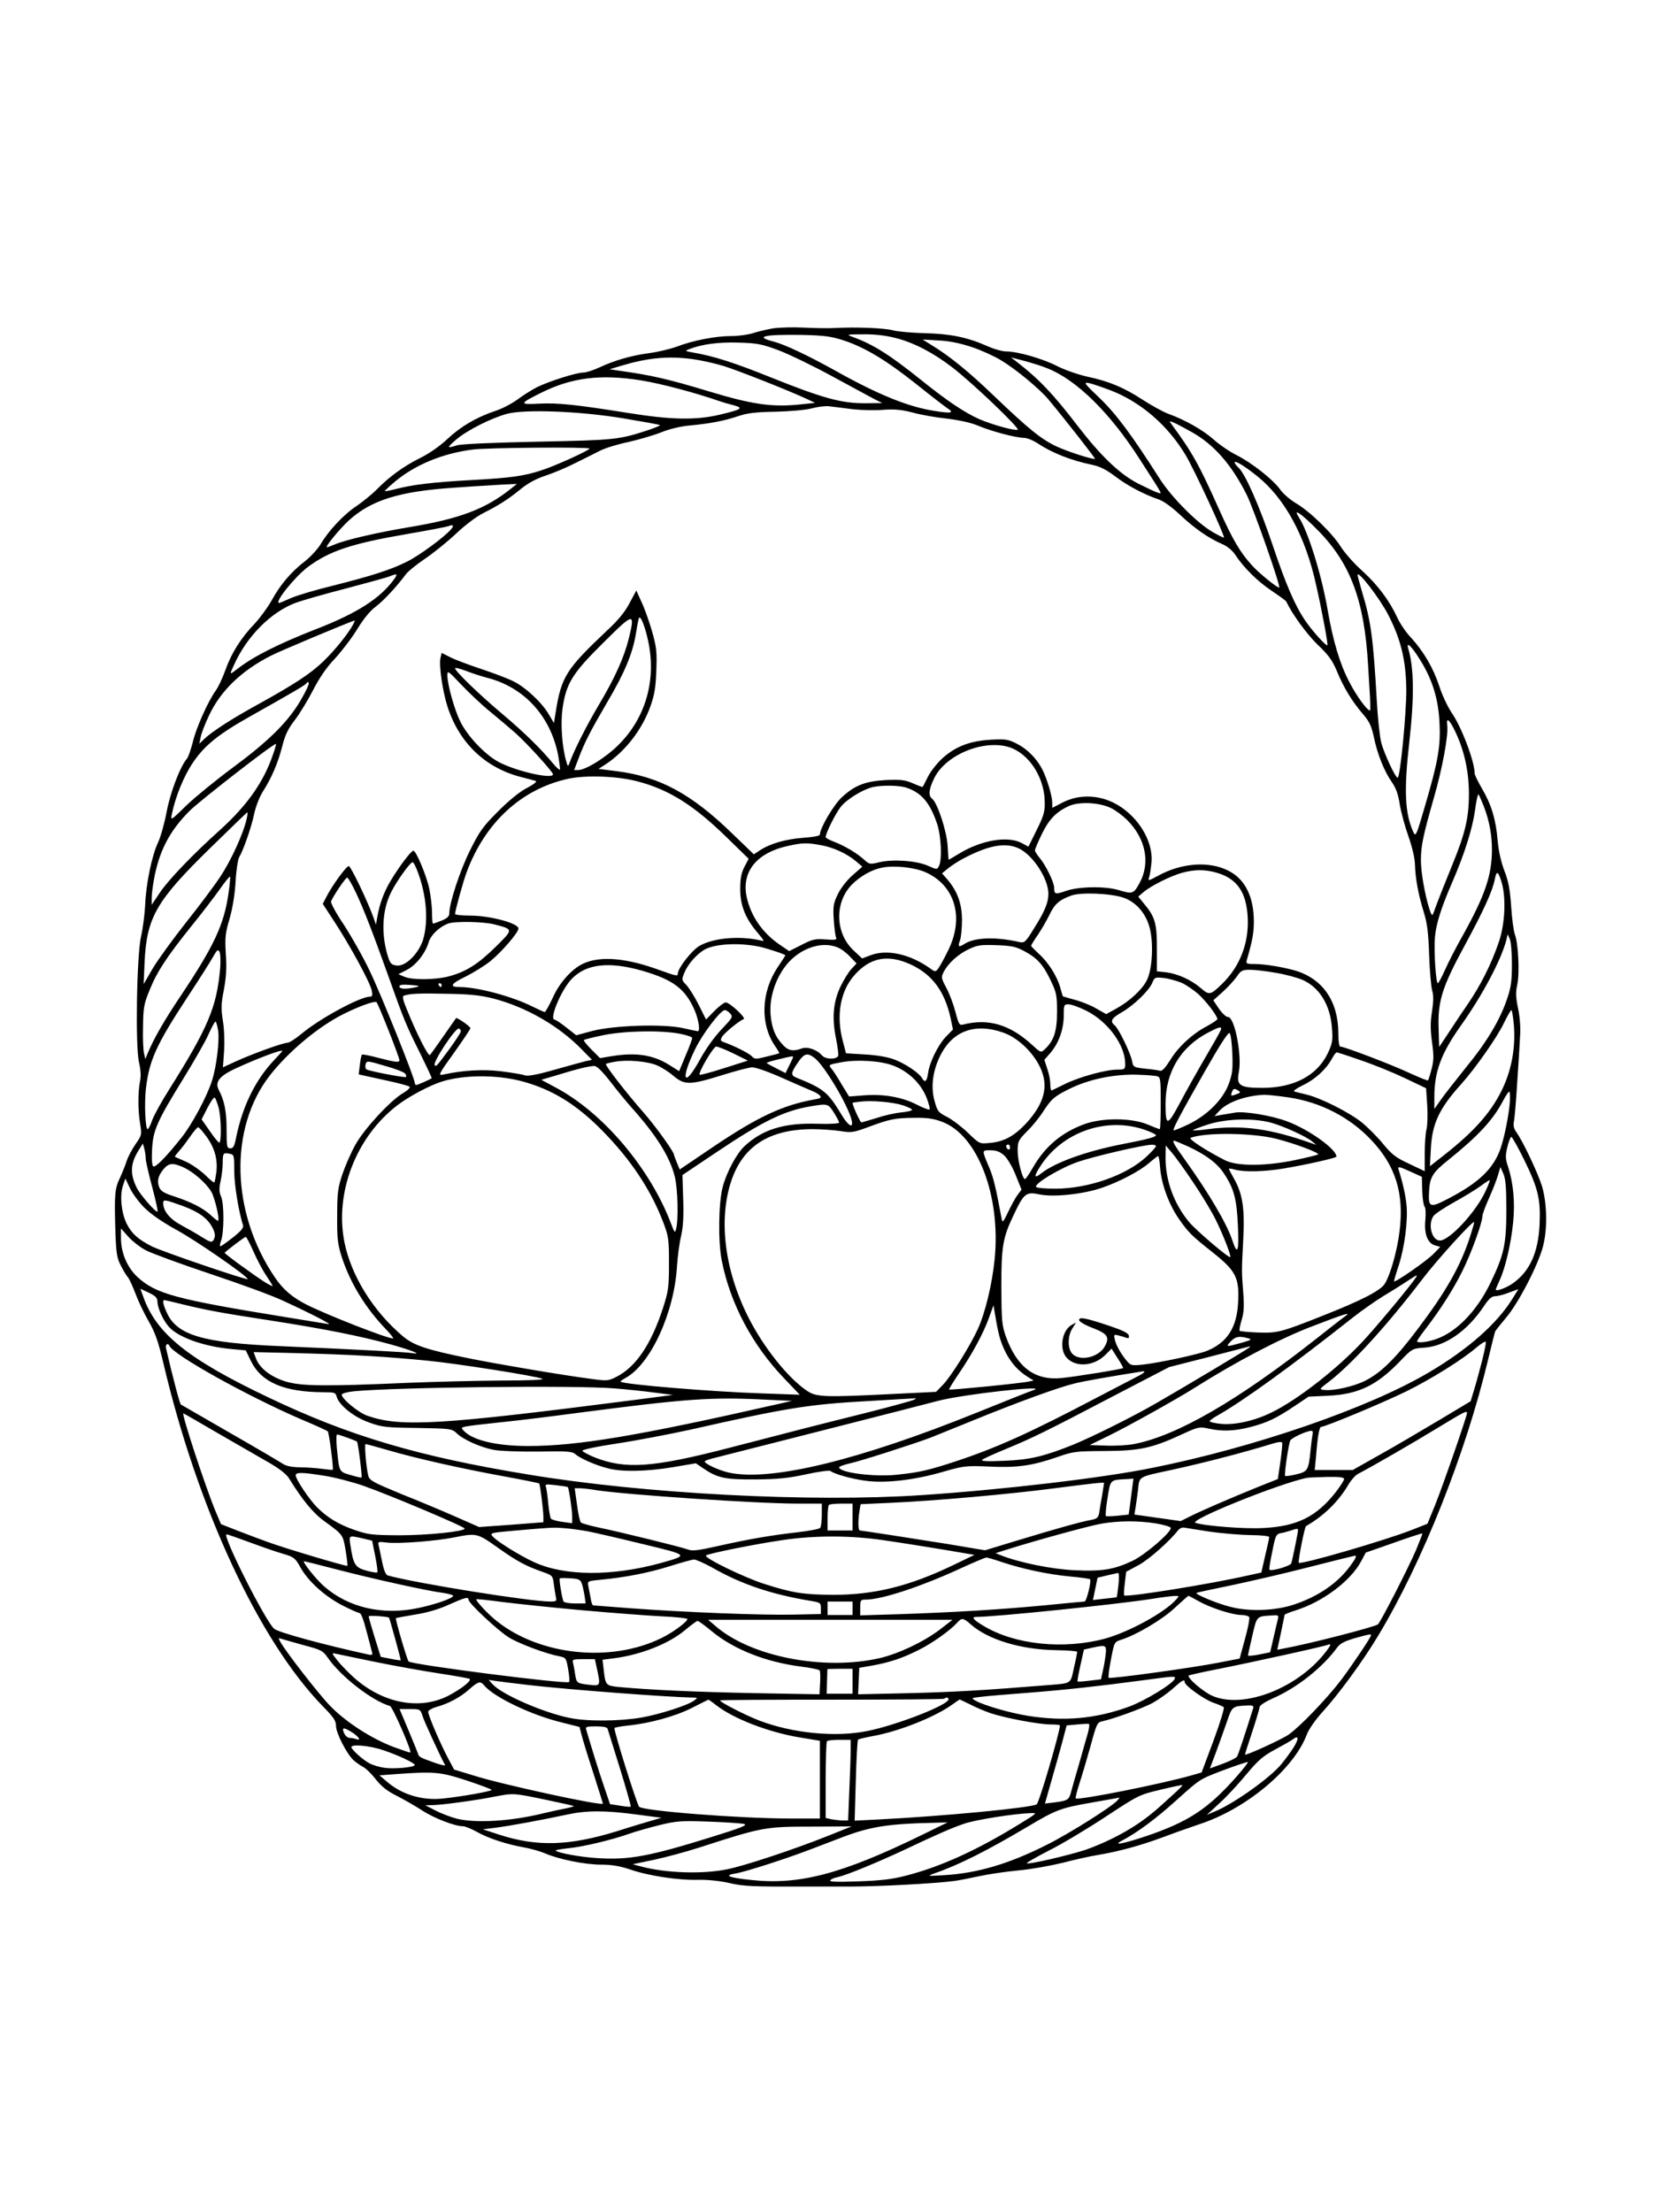 <?xml version="1.0" standalone="no"?>
<!DOCTYPE svg PUBLIC "-//W3C//DTD SVG 20010904//EN"
 "http://www.w3.org/TR/2001/REC-SVG-20010904/DTD/svg10.dtd">
<svg version="1.0" xmlns="http://www.w3.org/2000/svg"
 width="864pt" height="1152pt" viewBox="0 0 864 1152"
 preserveAspectRatio="xMidYMid meet">

<g transform="translate(0,1152) scale(0.1,-0.1)"
fill="#000000" stroke="none">
<path d="M4025 9810 c-33 -6 -80 -17 -104 -25 -25 -8 -75 -15 -113 -15 -82 0
-200 -23 -283 -55 -33 -12 -98 -28 -145 -34 -95 -13 -178 -37 -260 -75 -30
-14 -67 -26 -82 -26 -36 0 -181 -46 -243 -77 -27 -14 -73 -43 -101 -64 -29
-21 -80 -48 -115 -59 -100 -34 -178 -80 -249 -146 -39 -37 -95 -76 -140 -98
-85 -42 -163 -98 -229 -166 -25 -25 -72 -63 -104 -85 -67 -44 -146 -129 -186
-197 -15 -26 -52 -66 -82 -90 -73 -56 -130 -123 -175 -206 -21 -37 -61 -91
-88 -120 -71 -74 -121 -153 -152 -241 -15 -42 -38 -91 -51 -108 -39 -54 -102
-194 -119 -268 -10 -38 -23 -77 -30 -85 -36 -42 -87 -176 -106 -277 -11 -59
-31 -130 -44 -158 -33 -69 -64 -219 -68 -329 -3 -50 -12 -122 -21 -160 -23
-97 -31 -575 -11 -658 9 -39 11 -72 5 -100 -11 -58 -11 -151 1 -221 9 -57 8
-59 -24 -105 -18 -26 -39 -65 -46 -87 -7 -22 -23 -62 -36 -90 -26 -55 -29 -83
-23 -280 4 -112 8 -136 28 -175 13 -25 29 -52 36 -60 8 -8 25 -46 40 -85 14
-38 45 -104 69 -145 34 -59 50 -105 76 -215 178 -759 499 -1449 831 -1790 57
-58 69 -76 69 -103 0 -37 56 -146 92 -179 13 -11 35 -27 49 -34 15 -8 45 -37
67 -66 30 -37 60 -61 109 -85 37 -19 97 -53 132 -76 61 -40 170 -82 212 -82
11 0 43 -13 72 -29 60 -34 155 -65 245 -81 34 -6 84 -20 110 -31 71 -31 208
-59 293 -59 54 0 96 -7 150 -25 95 -33 252 -57 354 -54 50 1 110 -5 160 -16
76 -18 122 -20 403 -19 39 0 143 0 230 0 150 0 447 16 542 29 25 3 83 15 130
25 47 10 139 24 205 30 66 6 170 25 231 40 61 16 142 34 180 40 113 19 222 49
344 94 63 24 147 53 185 66 244 79 493 287 561 468 10 27 44 75 77 112 87 95
214 268 295 403 230 382 455 947 572 1437 18 74 34 140 36 145 2 6 29 39 59
75 64 76 166 273 191 370 24 92 21 226 -6 315 -23 72 -97 228 -132 278 -15 21
-18 36 -13 60 3 18 11 104 16 192 6 88 13 196 15 240 4 53 0 105 -10 154 -12
58 -13 84 -4 124 13 61 5 219 -13 262 -6 17 -15 82 -19 145 -6 89 -14 131 -35
185 -17 44 -30 101 -35 155 -9 112 -33 190 -81 272 -21 36 -39 73 -39 80 0 62
-68 242 -120 317 -21 31 -50 93 -64 137 -31 95 -82 182 -147 253 -26 27 -58
74 -72 105 -41 89 -102 170 -182 243 -42 37 -91 93 -111 124 -44 71 -161 185
-234 228 -30 18 -68 50 -83 72 -38 53 -148 139 -227 179 -36 18 -89 54 -119
81 -56 50 -150 103 -236 134 -27 10 -87 43 -132 72 -99 65 -178 98 -292 122
-48 11 -117 35 -156 55 -76 39 -206 76 -265 76 -21 0 -66 13 -101 29 -102 45
-191 63 -324 66 -66 2 -140 8 -165 15 -44 12 -193 18 -300 12 -30 -2 -102 -1
-160 2 -58 3 -132 1 -165 -4z m370 -63 c111 -37 222 -104 378 -228 72 -58 145
-114 161 -125 38 -24 21 -28 -66 -14 -137 21 -293 84 -518 210 -142 79 -263
136 -320 151 -103 26 -53 38 145 35 120 -3 151 -7 220 -29z m269 13 c95 -24
195 -76 294 -152 104 -79 357 -321 342 -326 -17 -6 -134 27 -199 55 -77 34
-168 95 -301 202 -166 133 -251 187 -358 226 -36 13 -35 14 54 14 60 1 117 -6
168 -19z m399 -48 c48 -16 116 -47 150 -68 80 -48 202 -150 248 -205 89 -107
247 -309 242 -309 -24 0 -141 38 -198 64 -82 38 -148 92 -330 266 -128 123
-228 205 -325 264 l-45 28 85 -5 c58 -3 113 -15 173 -35z m-1008 -16 c55 -21
181 -82 280 -136 99 -54 198 -107 220 -119 l40 -20 -91 -1 c-122 0 -218 26
-485 133 -196 79 -302 113 -414 132 -38 7 -39 8 -15 17 68 26 151 37 255 34
99 -3 120 -7 210 -40z m-448 -46 c43 -6 116 -22 162 -36 76 -24 338 -127 436
-173 l40 -19 -68 -7 c-154 -17 -254 -3 -492 69 -204 62 -298 83 -450 104 l-60
9 59 18 c140 42 245 52 373 35z m1845 -47 c153 -59 330 -233 486 -478 126
-196 116 -177 90 -170 -13 4 -59 26 -103 48 -95 50 -190 140 -314 301 -125
163 -198 240 -311 328 l-35 27 72 -19 c40 -11 92 -27 115 -37z m-2112 -64
c104 -17 285 -65 410 -109 14 -5 45 -14 70 -20 55 -15 44 -22 -74 -50 -124
-29 -252 -26 -471 9 -276 44 -369 54 -467 49 -105 -6 -104 0 7 55 161 81 312
100 525 66z m2442 -51 c157 -60 298 -181 391 -335 46 -76 207 -424 201 -432
-2 -2 -29 11 -61 30 -80 47 -210 178 -272 274 -148 232 -228 339 -313 421 -83
79 -87 85 -56 79 18 -4 68 -21 110 -37z m-1342 -99 c47 -5 119 -7 160 -3 59 4
92 1 152 -14 42 -12 123 -26 180 -32 65 -8 124 -21 160 -36 67 -29 199 -64
240 -64 16 0 48 -13 71 -28 73 -49 175 -90 283 -112 43 -9 74 -25 121 -60 62
-48 151 -95 228 -121 24 -8 70 -41 113 -82 76 -71 147 -120 219 -151 25 -11
52 -33 66 -55 45 -68 117 -139 189 -187 40 -27 74 -52 76 -55 32 -68 107 -170
163 -225 58 -55 78 -83 101 -138 35 -85 77 -155 134 -222 36 -41 46 -64 59
-122 18 -89 54 -178 93 -234 22 -31 34 -64 42 -118 7 -41 27 -115 45 -165 19
-54 33 -112 34 -145 2 -73 17 -157 46 -250 18 -59 24 -107 28 -225 3 -82 10
-165 16 -184 7 -24 7 -55 -1 -107 -9 -56 -9 -96 0 -162 10 -71 9 -97 -3 -141
-7 -29 -16 -55 -18 -57 -2 -3 -47 16 -100 40 -92 43 -336 136 -357 136 -6 0
-10 29 -10 68 0 168 -81 285 -225 328 -68 19 -159 34 -214 34 -40 0 -43 2 -37
23 29 100 36 140 36 198 0 129 -46 222 -133 265 -100 51 -242 41 -365 -26 -52
-28 -54 -29 -47 -7 4 12 9 47 12 77 10 116 -79 253 -202 312 -85 40 -179 40
-259 0 l-56 -29 0 27 c0 34 -27 124 -51 172 -30 58 -78 107 -133 135 -45 23
-58 25 -135 21 -109 -6 -184 -35 -251 -95 -28 -25 -63 -69 -77 -97 -14 -28
-26 -52 -28 -54 -1 -1 -24 7 -51 19 -41 18 -63 20 -139 17 -108 -6 -163 -27
-231 -90 -42 -39 -114 -160 -114 -194 0 -7 -33 -13 -89 -17 -90 -7 -171 -30
-225 -66 l-30 -20 -111 107 c-214 208 -380 298 -603 326 l-95 12 39 25 c102
68 188 180 231 300 21 58 28 98 31 186 4 99 1 123 -22 205 -15 51 -39 120 -55
153 l-27 60 -35 -65 c-23 -45 -59 -89 -114 -140 -218 -206 -242 -243 -272
-435 l-8 -50 -27 45 c-34 60 -122 142 -184 172 -27 14 -101 42 -164 63 -63 21
-136 48 -162 61 l-48 24 -6 -27 c-9 -36 11 -174 37 -254 61 -188 196 -317 381
-365 35 -9 70 -18 78 -21 9 -2 -9 -17 -45 -36 -38 -19 -94 -65 -151 -122 -80
-80 -96 -103 -147 -205 -52 -105 -107 -273 -107 -326 0 -16 -11 -26 -40 -38
-22 -9 -43 -16 -45 -16 -3 0 -5 26 -5 58 0 31 -7 87 -14 123 -15 70 -69 199
-83 199 -12 0 -73 -81 -117 -154 -36 -60 -59 -121 -71 -191 l-7 -40 -14 40
c-31 85 -117 265 -128 265 -13 -1 -85 -100 -115 -158 l-20 -39 62 -95 c81
-124 185 -315 193 -356 5 -25 3 -32 -9 -32 -51 0 -260 -113 -355 -192 -31 -26
-65 -48 -74 -48 -24 0 -181 -57 -265 -95 l-72 -33 6 83 c3 48 1 116 -6 158
-10 63 -10 88 5 163 12 65 15 115 10 186 -5 86 -3 108 20 185 16 57 27 126 31
193 3 58 12 114 18 125 22 36 65 159 79 228 8 38 28 88 45 115 45 70 79 149
101 236 15 59 30 91 66 137 26 34 68 104 95 156 33 64 69 117 113 163 35 38
88 107 116 153 33 54 68 97 97 118 41 31 109 104 158 170 12 15 56 51 98 79
43 29 115 87 160 129 47 45 108 91 144 109 83 42 130 72 196 126 37 30 81 54
131 70 42 14 111 43 153 65 43 21 101 50 128 64 28 14 93 34 147 45 53 12 129
34 170 50 44 18 103 32 148 36 108 10 180 24 252 48 50 17 91 22 198 24 79 2
158 9 190 18 30 8 71 13 90 10 19 -2 73 -9 120 -15z m-1191 -48 c101 -17 186
-32 188 -35 2 -2 -24 -13 -59 -25 -155 -51 -175 -53 -578 -61 -237 -5 -398
-12 -420 -19 -54 -17 -55 -14 -3 31 54 46 179 110 263 133 93 25 382 14 609
-24z m2961 -73 c113 -64 205 -169 283 -325 34 -67 180 -483 169 -483 -12 0
-104 74 -140 114 -62 67 -102 135 -172 291 -104 233 -141 300 -249 446 -13 18
-12 18 15 7 16 -7 58 -30 94 -50z m-3140 -84 c0 -9 -180 -91 -250 -113 -90
-30 -162 -40 -367 -51 -199 -11 -304 -24 -389 -46 -31 -8 -58 -13 -60 -12 -1
2 23 25 54 51 105 87 247 146 404 166 71 10 608 14 608 5z m3478 -144 c143
-115 250 -311 306 -565 32 -141 63 -310 59 -315 -6 -6 -76 71 -114 126 -54 79
-101 187 -170 392 -69 205 -144 376 -180 408 -11 10 -19 21 -19 26 0 13 52
-19 118 -72z m-3885 -63 c-132 -107 -270 -159 -531 -202 -167 -28 -329 -65
-388 -90 -20 -8 -38 -15 -41 -15 -13 0 64 94 114 140 115 105 262 151 543 170
85 6 175 12 200 13 25 2 64 4 88 5 l44 2 -29 -23z m4201 -219 c170 -173 242
-367 261 -703 3 -55 8 -130 10 -167 2 -38 2 -68 0 -68 -15 0 -71 76 -109 151
-47 89 -84 212 -111 369 -32 187 -103 414 -151 487 -33 51 13 19 100 -69z
m-4515 6 c-31 -38 -165 -137 -228 -168 -85 -43 -186 -75 -388 -126 -90 -22
-188 -51 -219 -65 -31 -14 -58 -25 -60 -25 -28 0 81 136 150 188 114 84 229
122 521 172 105 18 199 36 210 40 26 10 31 4 14 -16z m-297 -261 c-72 -99
-192 -176 -403 -258 -200 -78 -330 -144 -411 -207 -44 -34 -44 -34 -20 18 67
150 192 276 322 325 30 11 147 45 260 74 113 30 216 58 230 64 39 16 43 13 22
-16z m5178 -185 c65 -126 92 -235 94 -388 1 -119 -32 -460 -45 -460 -12 0 -68
121 -85 180 -8 30 -19 132 -24 225 -18 318 -30 410 -76 561 -13 45 -24 86 -24
90 2 26 117 -124 160 -208z m-3955 -122 c-25 -100 -71 -203 -156 -346 -64
-108 -128 -234 -154 -305 -7 -18 -8 -17 -16 10 -22 76 -30 193 -20 271 19 135
50 186 214 348 159 158 165 159 132 22z m101 -16 c43 -202 -14 -400 -156 -540
-65 -65 -170 -130 -209 -130 l-21 0 24 63 c31 82 59 137 150 293 87 147 130
249 147 350 6 38 13 76 16 84 7 21 32 -39 49 -120z m-1537 88 c-26 -48 -93
-132 -154 -191 -67 -65 -153 -121 -345 -227 -131 -72 -232 -137 -274 -176
l-28 -27 7 34 c3 19 23 70 44 114 60 128 168 232 321 310 41 22 420 181 438
184 1 1 -3 -9 -9 -21z m5556 -183 c65 -103 96 -205 102 -330 6 -121 -7 -199
-76 -433 -44 -152 -48 -161 -60 -136 -45 99 -50 218 -21 474 26 232 24 382 -6
483 -12 40 18 12 61 -58z m-4860 -94 c191 -48 328 -195 370 -395 8 -43 13 -81
11 -84 -3 -2 -18 11 -33 29 -65 79 -156 168 -268 262 -121 102 -245 222 -245
237 0 5 26 -2 58 -14 31 -12 80 -28 107 -35z m19 -178 c45 -37 104 -87 131
-111 56 -49 195 -202 195 -214 0 -28 -193 16 -283 64 -71 38 -163 135 -200
211 -31 63 -67 193 -67 239 0 28 3 26 71 -46 40 -42 108 -107 153 -143z m-990
57 c-66 -111 -165 -209 -350 -346 -88 -65 -197 -154 -243 -198 -82 -80 -83
-81 -76 -46 19 93 63 200 110 269 59 88 133 148 297 240 245 138 289 164 295
174 5 8 8 7 11 -1 2 -6 -18 -48 -44 -92z m6016 -162 c47 -100 70 -207 70 -323
0 -122 -19 -204 -85 -365 -41 -101 -77 -191 -100 -255 -6 -17 -10 -12 -22 25
-23 75 -43 188 -43 250 0 74 11 127 66 320 46 158 78 333 71 383 -6 46 12 30
43 -35z m-6159 -119 c-48 -141 -134 -263 -273 -389 -143 -128 -272 -263 -316
-329 l-42 -63 0 34 c0 19 5 61 11 94 26 149 81 256 186 361 54 54 443 356 450
349 2 -1 -5 -27 -16 -57z m3856 32 c95 -44 164 -161 164 -282 1 -46 -7 -71
-42 -141 l-43 -87 -37 20 c-73 37 -208 14 -322 -55 -31 -19 -57 -34 -57 -33 0
1 -3 34 -5 74 -5 76 -52 220 -80 243 -22 18 -18 49 11 109 65 130 282 210 411
152z m-1953 -171 c162 -43 291 -125 458 -288 l117 -114 -22 -42 c-16 -31 -22
-58 -22 -116 0 -86 27 -153 92 -229 35 -42 36 -44 13 -38 -109 25 -246 13
-318 -29 -40 -24 -112 -116 -112 -144 0 -15 -7 -13 -97 19 -166 61 -300 74
-389 36 -61 -25 -129 -99 -165 -180 -19 -41 -38 -75 -42 -75 -4 0 -33 13 -65
29 -106 53 -286 101 -378 101 -56 0 -47 17 30 54 40 20 99 56 130 81 60 49
146 149 146 170 0 27 -147 67 -251 67 -43 0 -79 4 -79 8 0 17 42 170 61 220
96 257 284 430 525 484 93 21 263 15 368 -14z m1397 -32 c78 -26 122 -78 159
-187 22 -65 27 -188 10 -221 -10 -19 -11 -19 -58 2 -59 26 -181 35 -252 18
-49 -12 -53 -11 -78 12 -40 36 -101 72 -154 93 -27 10 -48 21 -48 26 0 20 52
124 79 158 31 39 113 89 165 102 49 11 140 10 177 -3z m3007 -98 c29 -76 42
-149 42 -228 -1 -132 -37 -237 -154 -447 -34 -60 -75 -140 -91 -177 -17 -37
-33 -68 -37 -68 -10 0 -21 168 -15 239 6 71 33 155 92 291 63 145 104 278 117
371 6 49 15 86 18 82 4 -5 16 -33 28 -63z m-1940 -9 c24 -12 60 -39 82 -61 97
-97 122 -223 65 -328 -31 -57 -37 -59 -109 -37 -69 21 -208 19 -273 -4 -58
-20 -63 -18 -63 16 0 28 -43 117 -76 156 -13 16 -24 33 -24 39 0 6 16 44 35
83 37 77 74 116 140 147 54 25 162 20 223 -11z m-4503 -53 c-15 -73 -81 -218
-137 -302 -32 -49 -114 -158 -181 -242 -67 -85 -144 -191 -171 -236 l-48 -83
5 115 c11 233 61 319 340 592 106 103 193 188 195 188 2 0 1 -15 -3 -32z
m2990 -139 c66 -12 136 -44 184 -85 l32 -27 -50 -44 c-29 -25 -61 -66 -77 -98
-24 -50 -26 -63 -22 -133 3 -42 8 -84 12 -93 6 -13 -2 -15 -54 -11 -54 4 -69
1 -125 -28 l-65 -33 -41 28 c-96 63 -159 153 -181 257 -26 130 54 228 216 263
77 17 99 17 171 4z m1035 -19 c72 -37 149 -156 150 -233 0 -47 -18 -92 -77
-185 -41 -67 -48 -73 -72 -68 -126 29 -236 25 -289 -10 -30 -19 -35 -14 -22
20 5 15 10 62 10 104 0 85 -23 149 -75 211 l-29 33 34 28 c19 15 59 41 90 56
127 65 212 78 280 44z m-3132 -127 c44 -120 53 -251 26 -344 -22 -73 -90 -142
-137 -137 -27 3 -34 9 -45 42 -38 117 -33 246 15 340 29 58 99 156 112 156 5
0 18 -26 29 -57z m2642 5 c155 -69 203 -238 117 -409 -20 -41 -43 -82 -51 -93
-14 -18 -16 -18 -43 2 -105 74 -223 100 -308 68 l-45 -17 -45 42 c-96 90 -100
251 -7 344 42 42 100 75 152 86 62 14 171 3 230 -23z m1518 -3 c105 -31 153
-101 160 -232 7 -133 -40 -256 -134 -347 -61 -59 -66 -60 -112 -20 -51 43
-118 73 -180 81 l-47 5 0 122 c0 131 -10 163 -71 235 l-26 32 28 24 c38 32
139 83 200 100 66 18 120 18 182 0z m1483 -52 c23 -80 17 -215 -15 -308 -40
-118 -96 -228 -166 -330 -34 -49 -80 -119 -103 -154 l-42 -63 -3 103 c-4 139
21 214 138 429 96 177 144 282 155 342 9 47 18 42 36 -19z m-6631 -55 c-23
-162 -75 -273 -245 -528 -94 -140 -143 -227 -177 -307 l-11 -28 -7 30 c-4 17
-7 80 -5 140 1 98 5 119 34 189 38 95 88 171 216 331 54 66 120 153 148 192
28 40 53 71 55 68 2 -2 -1 -41 -8 -87z m663 5 c43 -92 87 -205 172 -443 79
-222 90 -249 165 -399 33 -68 60 -124 58 -126 -10 -7 -73 -35 -80 -35 -4 0 -8
5 -8 11 0 24 -177 465 -235 584 -34 72 -95 179 -134 239 -40 59 -70 115 -67
122 11 28 76 124 84 124 5 0 25 -35 45 -77z m3999 -28 c63 -22 113 -78 134
-151 23 -80 16 -223 -14 -280 -25 -49 -91 -109 -160 -147 l-51 -28 -53 30
c-29 17 -80 37 -112 45 -32 9 -60 17 -61 18 -1 2 -7 23 -14 48 -17 58 -62 130
-112 174 -21 20 -39 38 -39 41 0 3 15 28 34 55 19 28 46 75 61 105 27 57 50
78 113 101 48 19 209 12 274 -11z m-3276 -139 c99 -26 99 -24 4 -118 -92 -90
-154 -129 -245 -153 -71 -18 -189 -19 -230 -1 l-30 13 43 22 c48 24 97 86 114
143 11 38 53 79 100 98 35 14 187 11 244 -4z m5298 -206 c0 -83 -4 -119 -23
-175 -36 -111 -105 -228 -215 -362 -55 -69 -116 -146 -133 -171 l-33 -47 0 62
c0 132 35 227 138 372 113 159 210 342 237 446 l7 30 11 -25 c6 -14 11 -72 11
-130z m-3914 89 c43 -10 130 -39 130 -44 0 -2 -18 -29 -40 -62 -86 -129 -92
-294 -15 -408 14 -20 25 -38 23 -40 -2 -1 -31 -9 -65 -17 -58 -15 -63 -14 -78
2 -14 15 -93 55 -148 74 -14 5 -16 10 -7 26 10 19 90 85 113 93 15 5 -72 86
-93 87 -9 0 -35 -20 -59 -44 l-44 -45 -38 76 c-21 42 -50 88 -64 103 -26 27
-26 28 -10 66 18 45 67 99 108 121 57 29 183 35 287 12z m403 -3 c18 -7 47
-29 65 -49 l33 -34 -27 -29 c-15 -16 -40 -57 -57 -92 -38 -81 -45 -162 -23
-271 9 -45 14 -86 11 -90 -11 -19 -65 -18 -83 2 -28 32 -77 48 -107 37 -43
-16 -70 -12 -97 18 -41 43 -59 88 -65 160 -6 78 19 167 68 238 68 100 193 148
282 110z m975 -21 c65 -35 96 -70 136 -155 28 -59 31 -74 31 -160 0 -101 -17
-151 -64 -194 -20 -19 -21 -18 -65 22 -115 106 -227 140 -359 107 -20 -6 -24
0 -41 65 -10 39 -31 95 -47 125 -28 52 -28 57 -14 84 23 45 75 92 130 118 44
21 61 24 145 21 82 -3 102 -8 148 -33z m-4192 -94 c-18 -196 -63 -304 -266
-626 -38 -60 -77 -131 -87 -157 -9 -27 -20 -48 -24 -48 -12 0 -18 134 -9 211
17 147 53 227 214 473 62 94 123 190 136 214 20 35 25 40 33 26 5 -9 7 -50 3
-93z m3596 27 c113 -52 178 -140 209 -281 l12 -58 -36 -37 c-41 -42 -87 -135
-94 -193 -6 -40 -16 -49 -30 -25 -15 28 -85 75 -141 97 -38 15 -91 24 -157 28
l-99 6 -17 65 c-35 132 -13 259 61 342 81 92 174 110 292 56z m-1394 -34 c157
-46 219 -92 268 -201 22 -50 32 -113 18 -113 -3 0 -37 7 -76 16 -102 23 -361
15 -475 -15 l-82 -22 -51 40 c-29 23 -56 41 -61 41 -31 0 33 154 88 212 76 79
194 93 371 42z m3297 -10 c49 -8 111 -25 137 -36 90 -39 147 -132 155 -254 5
-61 2 -77 -21 -127 -56 -118 -177 -182 -342 -182 -118 0 -136 12 -122 83 17
89 -23 289 -57 286 -8 -1 -29 18 -46 42 l-30 45 49 44 c27 24 59 60 73 79 21
32 29 36 69 36 25 0 85 -7 135 -16z m-491 -52 c24 -11 62 -37 86 -58 41 -37
100 -114 100 -131 0 -4 -24 -20 -53 -36 -75 -39 -151 -108 -193 -178 -26 -41
-42 -58 -53 -55 -9 3 -44 8 -78 11 -59 7 -61 8 -67 39 -8 42 -69 167 -89 185
-28 22 -20 38 36 70 62 36 141 112 158 153 12 29 14 30 61 25 26 -3 68 -15 92
-25z m-3989 -23 c-49 -11 -85 -10 -85 4 0 9 16 11 57 8 49 -4 53 -6 28 -12z
m135 11 c0 -5 -2 -10 -4 -10 -3 0 -8 5 -11 10 -3 6 -1 10 4 10 6 0 11 -4 11
-10z m270 -70 c169 -44 339 -141 459 -264 l54 -55 -29 -6 c-16 -4 -90 -24
-164 -45 -94 -27 -141 -35 -156 -30 -12 5 -67 14 -122 21 -95 12 -200 6 -305
-17 -26 -6 -23 2 57 113 47 66 86 124 86 129 -1 9 -71 58 -75 52 -1 -2 -30
-43 -65 -93 -34 -49 -66 -94 -71 -99 -8 -9 -69 110 -122 242 -19 45 -22 64
-14 67 34 11 76 13 222 10 125 -2 179 -8 245 -25z m-546 -167 c31 -78 56 -147
56 -153 0 -14 -15 -13 -108 11 -45 12 -85 20 -87 17 -3 -3 -8 -27 -11 -54 l-6
-49 128 -28 c71 -15 132 -31 137 -36 5 -5 -11 -20 -35 -34 -66 -39 -200 -184
-247 -268 -23 -41 -53 -110 -68 -154 -23 -70 -27 -96 -27 -215 -1 -115 2 -146
22 -210 44 -138 123 -268 230 -380 27 -28 44 -50 39 -50 -31 0 -341 121 -452
177 -74 38 -121 78 -164 142 -228 336 -239 775 -27 1049 96 124 253 256 386
322 80 40 163 70 171 61 4 -3 32 -70 63 -148z m3635 103 c112 -57 201 -179
201 -276 0 -28 -2 -30 -41 -30 -59 0 -194 -37 -269 -73 -36 -18 -68 -33 -72
-35 -5 -2 -8 12 -8 32 0 19 -7 56 -16 81 l-15 46 33 38 c43 51 68 122 68 194
0 54 1 57 25 57 14 0 56 -15 94 -34z m-1856 -14 c15 -17 12 -22 -46 -83 -37
-39 -82 -102 -112 -157 -83 -152 -104 -108 -25 54 39 81 133 204 155 204 7 0
19 -8 28 -18z m4081 -59 c10 -122 -13 -242 -66 -347 -58 -114 -142 -209 -297
-331 l-74 -58 5 94 c7 129 44 208 160 336 71 79 186 243 219 313 19 39 37 70
40 70 4 0 9 -35 13 -77z m-6748 -30 c8 -54 -9 -190 -32 -261 -27 -84 -105
-229 -158 -295 -81 -102 -136 -158 -148 -151 -6 4 -9 37 -6 88 5 101 26 147
164 371 54 88 113 190 129 227 17 37 33 68 37 68 4 0 10 -21 14 -47z m1264 -4
c0 -5 -25 -44 -56 -87 -70 -95 -72 -97 -80 -89 -13 13 111 201 127 191 5 -3 9
-9 9 -15z m2824 -6 c76 -26 155 -101 193 -181 46 -97 23 -188 -74 -293 -62
-66 -116 -95 -190 -101 -51 -5 -52 -5 -112 53 -33 32 -82 69 -109 83 -46 23
-50 29 -65 83 -21 75 -9 163 35 246 65 121 180 160 322 110z m1136 20 c0 -5
-21 -44 -47 -88 -90 -155 -127 -221 -176 -313 -58 -107 -67 -105 -67 10 0 166
79 297 224 372 52 27 66 31 66 19z m-2820 -26 c36 -7 65 -17 65 -22 0 -6 -15
-47 -34 -91 l-34 -82 -46 29 c-87 56 -177 70 -306 49 l-60 -10 -45 45 c-24 24
-42 46 -39 49 2 3 47 14 99 25 111 23 299 27 400 8z m2878 -105 c3 -82 0 -106
-19 -157 -30 -81 -112 -163 -210 -210 -40 -19 -74 -33 -77 -31 -5 6 29 72 161
304 82 144 124 209 131 202 6 -6 12 -54 14 -108z m-2598 2 l75 -37 -123 -39
c-68 -22 -126 -37 -128 -35 -10 9 71 147 86 147 9 0 49 -16 90 -36z m-2350 13
c0 -2 -19 -23 -42 -47 -98 -104 -164 -238 -198 -402 -9 -47 -15 -58 -31 -58
-17 0 -19 8 -19 99 0 93 -11 149 -41 206 -21 41 4 72 88 111 115 53 243 101
243 91z m5616 -48 c66 -22 169 -64 230 -93 l111 -53 6 -91 c3 -51 1 -106 -4
-124 -5 -18 -9 -74 -9 -125 l0 -92 -82 39 c-69 32 -89 48 -133 101 -28 35 -78
85 -110 112 -67 54 -213 128 -290 147 -27 6 -56 14 -64 16 -8 3 12 17 45 33
63 30 121 83 150 137 10 19 22 34 25 34 4 0 60 -18 125 -41z m-2843 11 c52
-41 173 -245 192 -322 12 -49 -18 -32 -54 30 -69 114 -91 133 -233 190 -32 13
-30 25 11 84 30 43 47 47 84 18z m-113 5 c0 -3 -9 -23 -20 -44 l-19 -39 -47
24 c-26 13 -49 26 -51 28 -3 2 24 11 59 19 75 18 78 19 78 12z m-2019 -87 c4
-7 6 -14 4 -16 -5 -6 -191 30 -206 39 -6 3 -8 16 -5 27 6 19 8 19 103 -9 53
-15 100 -33 104 -41z m1311 44 c24 -10 63 -35 86 -55 57 -48 85 -48 249 3 70
22 142 41 159 42 17 1 83 -22 155 -54 68 -30 138 -61 156 -68 18 -7 37 -18 43
-25 9 -11 4 -15 -27 -20 -164 -29 -296 -90 -530 -248 l-173 -117 -15 36 c-8
20 -15 38 -15 41 0 15 -98 151 -157 218 -93 106 -203 248 -197 254 2 3 23 8
47 12 64 12 171 2 219 -19z m1230 -1 c80 -31 143 -92 173 -166 13 -33 20 -61
15 -63 -4 -2 -35 10 -68 27 -77 39 -174 55 -273 47 l-77 -6 -38 62 c-20 35
-44 71 -52 81 -19 22 -18 23 48 35 84 16 206 8 272 -17z m-1469 -89 c37 -48
84 -105 104 -127 129 -144 201 -257 227 -361 16 -63 20 -226 7 -274 -6 -22 -8
-20 -25 25 -110 292 -357 583 -606 714 l-71 38 88 26 c100 31 159 45 188 46
14 0 42 -28 88 -87z m2842 34 c19 -5 20 -13 20 -141 0 -74 -2 -135 -5 -135 -3
0 -32 11 -65 25 -84 34 -230 35 -325 2 -119 -43 -207 -116 -270 -226 -19 -33
-38 -61 -42 -61 -13 0 -38 95 -38 146 0 50 3 56 49 103 28 27 65 73 84 103 43
66 57 78 135 117 104 52 241 80 367 74 39 -1 79 -5 90 -7z m-3313 -25 c157
-41 284 -117 419 -253 153 -154 260 -315 325 -488 26 -69 28 -86 28 -210 0
-124 -3 -143 -31 -231 -62 -190 -141 -307 -243 -359 -42 -21 -48 -22 -134 -10
-141 18 -488 77 -626 105 -223 45 -294 68 -350 115 -155 130 -270 314 -306
490 -52 258 60 549 275 714 60 46 170 105 236 125 113 34 277 35 407 2z m3738
-51 c12 -7 10 -11 -10 -18 -30 -11 -32 -10 -24 12 7 18 13 20 34 6z m1413 -62
c-6 -71 -29 -183 -48 -238 -37 -106 -113 -179 -273 -262 -97 -51 -105 -47 -99
45 4 67 20 93 98 155 157 126 233 208 286 308 15 29 30 51 34 49 3 -3 4 -28 2
-57z m-1150 27 c165 -25 315 -102 428 -221 127 -134 172 -278 148 -474 -12
-101 -47 -226 -77 -275 -22 -36 -124 -88 -327 -168 -217 -86 -232 -89 -334
-86 -49 2 -92 6 -95 9 -3 3 2 28 10 55 12 38 14 72 9 140 -9 115 -9 114 0 285
8 161 -4 236 -51 317 -13 23 -24 44 -24 47 0 2 15 0 32 -5 48 -13 151 -11 253
6 119 20 275 55 275 62 0 39 -144 142 -258 184 -79 30 -224 54 -271 45 -14 -2
-44 -8 -66 -11 l-40 -7 25 27 c42 46 138 80 235 84 17 0 74 -6 128 -14z
m-5575 -51 c14 -47 16 -184 4 -184 -5 0 -27 27 -50 61 l-42 60 31 61 c17 33
34 57 38 52 4 -5 13 -28 19 -50z m3565 10 c26 -9 47 -19 47 -23 0 -5 -26 -11
-58 -14 -31 -3 -89 -16 -127 -29 -39 -12 -74 -22 -79 -23 -6 0 -46 88 -46 102
0 1 17 4 38 6 60 8 173 -2 225 -19z m-360 -38 c15 -24 27 -47 27 -52 0 -5 -48
-8 -110 -6 -175 6 -289 -29 -383 -117 -40 -37 -93 -135 -113 -211 -22 -82 -25
-286 -5 -385 44 -223 159 -440 325 -613 l81 -85 -197 7 c-267 9 -722 47 -736
61 -2 2 9 10 25 19 130 70 255 339 269 585 3 47 12 117 21 154 11 49 14 103
11 193 l-4 125 179 120 c240 161 351 215 489 238 89 15 91 14 121 -33z m564
-48 c185 -69 306 -386 273 -716 -13 -129 -49 -279 -88 -364 -40 -87 -139 -246
-182 -290 l-35 -36 -225 -11 c-355 -18 -398 -16 -445 15 -100 66 -230 229
-310 389 -123 246 -154 509 -85 710 62 179 199 265 423 265 45 0 110 -5 144
-10 57 -9 67 -8 145 21 113 42 140 47 240 48 67 1 101 -4 145 -21z m1708 -3
c65 -17 188 -73 220 -100 l20 -17 -20 7 c-218 78 -366 98 -544 75 -41 -6 -76
-8 -78 -6 -2 2 31 15 74 29 93 31 232 36 328 12z m-660 -36 c36 -12 65 -26 65
-30 0 -10 -40 -21 -185 -49 -184 -37 -341 -94 -412 -150 -38 -30 -40 -17 -5
37 113 176 338 257 537 192z m-4881 -36 c44 -60 60 -119 53 -185 -4 -28 -8
-53 -11 -55 -3 -3 -24 15 -48 39 -24 23 -68 54 -98 68 -30 13 -57 25 -59 26
-1 2 7 13 18 26 12 12 38 46 58 75 20 29 40 53 45 53 4 0 23 -21 42 -47z
m5572 -13 c99 -25 231 -75 218 -82 -5 -3 -58 -16 -119 -29 -153 -32 -302 -33
-365 -1 -98 50 -193 111 -179 117 76 29 323 26 445 -5z m1293 -112 c72 -148
85 -204 79 -335 -7 -146 -51 -243 -138 -305 -33 -24 -90 -45 -90 -33 0 3 9 24
20 48 29 62 59 189 70 298 11 104 2 207 -26 293 -14 42 -15 56 -4 102 7 30 17
54 21 54 4 0 35 -55 68 -122z m-1754 73 c91 -42 150 -85 186 -137 55 -81 70
-136 76 -278 6 -133 -2 -156 -28 -78 -28 87 -122 247 -251 427 -54 75 -65 95
-53 95 3 0 34 -13 70 -29z m-5426 -66 c1 -16 17 -85 35 -152 18 -68 30 -123
26 -123 -13 0 -87 86 -106 121 -38 75 -36 129 8 199 l22 35 7 -25 c4 -14 8
-38 8 -55z m4501 59 c0 -8 -4 -12 -10 -9 -5 3 -10 10 -10 16 0 5 5 9 10 9 6 0
10 -7 10 -16z m760 7 c0 -4 -22 -29 -49 -54 -104 -97 -303 -167 -477 -167 -51
0 -95 4 -98 9 -11 17 128 100 219 131 85 29 334 87 383 89 12 1 22 -3 22 -8z
m190 -182 c43 -63 97 -152 120 -198 39 -78 83 -191 77 -197 -7 -7 -176 137
-214 182 -79 95 -123 216 -123 334 l1 65 30 -35 c17 -19 66 -87 109 -151z
m-980 134 c17 -16 43 -60 60 -103 l30 -75 -21 -28 c-11 -15 -33 -55 -49 -89
-24 -51 -30 -57 -33 -37 -30 161 -42 213 -63 264 -42 99 -42 95 5 95 30 0 48
-7 71 -27z m-4010 -82 c0 -72 23 -210 46 -283 3 -12 -12 -30 -53 -62 -32 -25
-61 -46 -65 -46 -4 0 -3 12 3 28 16 40 17 191 1 229 -11 25 -12 43 -3 83 6 28
11 70 11 94 0 51 3 55 35 48 24 -4 25 -7 25 -91z m4822 17 c7 -88 48 -196 101
-270 48 -68 63 -83 173 -170 121 -96 139 -132 132 -262 -7 -130 -57 -207 -161
-250 -46 -19 -247 -62 -334 -72 -58 -6 -64 -5 -83 17 -32 38 -57 82 -64 113
-6 26 -5 28 18 22 13 -3 32 -9 41 -12 13 -5 16 -2 14 11 -3 13 -31 27 -99 50
-126 42 -160 49 -160 31 0 -8 30 -26 70 -41 77 -30 90 -47 65 -94 -30 -59
-132 -83 -171 -40 -25 27 -24 95 2 133 l18 29 -22 -12 c-52 -28 -67 -127 -27
-171 47 -52 142 -45 201 14 l33 33 31 -49 c18 -27 31 -51 29 -52 -6 -6 -249
-45 -320 -52 -140 -14 -233 56 -291 218 -20 57 -22 82 -23 253 0 215 7 259 65
380 53 112 64 120 135 105 73 -15 226 1 325 35 90 31 199 88 247 131 21 18 41
33 44 34 4 0 9 -28 11 -62z m-5086 3 c50 -23 116 -80 144 -126 18 -30 45 -143
36 -152 -2 -2 -18 10 -37 28 -40 37 -101 69 -192 99 -54 17 -70 28 -78 48 -12
33 -6 59 23 94 27 32 48 34 104 9z m6451 -122 c1 -40 7 -77 12 -82 6 -6 7 -37
4 -72 -7 -73 13 -121 53 -131 l25 -7 -33 -34 c-34 -37 -208 -157 -208 -145 0
4 11 42 25 84 31 97 48 235 40 315 -6 53 -19 113 -42 185 -4 15 5 13 58 -11
l64 -29 2 -73z m438 -99 c0 -179 -12 -233 -80 -375 -72 -151 -179 -262 -288
-299 -47 -16 -97 -21 -97 -10 0 3 19 31 43 62 77 100 146 208 192 301 45 89
105 253 105 286 0 10 15 52 34 94 19 42 40 96 47 120 l13 44 15 -34 c12 -26
16 -71 16 -189z m-7092 10 c33 -33 93 -74 165 -114 99 -53 371 -241 372 -257
0 -8 -450 145 -500 171 -72 37 -104 66 -130 117 -28 57 -37 146 -20 198 l13
38 24 -51 c13 -27 47 -74 76 -102z m6984 88 c-49 -108 -188 -258 -238 -258
-42 0 -64 83 -34 127 8 12 57 44 107 72 51 28 113 66 138 84 25 19 47 33 49
31 1 -1 -8 -27 -22 -56z m-6785 -78 c83 -31 128 -63 154 -112 16 -31 17 -47 5
-67 -8 -12 -18 -9 -58 16 -26 17 -76 45 -109 63 -60 32 -94 74 -94 115 0 20 8
19 102 -15z m6702 -166 c-50 -151 -124 -281 -270 -474 -116 -154 -191 -228
-274 -270 -59 -30 -167 -54 -214 -48 -27 3 -26 4 24 42 118 90 304 294 487
534 76 100 263 306 270 298 2 -2 -9 -38 -23 -82z m-6892 -66 c29 -15 181 -71
337 -123 156 -52 324 -114 374 -138 153 -70 263 -128 237 -122 -14 2 -110 18
-215 35 -580 94 -683 122 -779 210 -53 49 -86 126 -86 202 l0 51 39 -44 c22
-24 63 -56 93 -71z m558 -5 c19 -43 49 -100 67 -126 18 -27 33 -51 33 -54 0
-2 -17 6 -37 18 -43 26 -213 149 -213 155 0 4 103 83 110 83 3 1 21 -34 40
-76z m6054 -135 c-22 -37 -213 -266 -282 -339 -135 -143 -336 -299 -469 -364
-91 -45 -198 -68 -270 -59 -29 3 -53 9 -53 13 0 4 19 18 41 30 131 74 382 255
702 508 51 40 124 91 162 114 39 23 93 57 120 75 58 38 59 38 49 22z m-6554
-127 c1 -34 31 -100 62 -133 51 -54 182 -100 322 -113 l76 -7 27 -56 c55 -111
172 -161 379 -162 56 0 62 -2 67 -22 12 -45 89 -107 168 -135 68 -25 89 -27
253 -29 175 -3 179 -4 205 -28 34 -33 124 -73 192 -86 30 -6 134 -10 231 -9
153 3 179 1 195 -14 24 -21 104 -57 168 -73 72 -20 205 -17 341 6 l118 20 35
-24 c78 -53 114 -61 276 -60 120 1 173 7 265 27 63 14 120 21 125 17 20 -16
109 -41 183 -51 102 -14 252 3 401 46 111 32 121 33 242 28 145 -7 224 4 354
49 85 30 98 31 250 32 182 1 246 15 403 88 83 38 89 39 135 29 71 -16 134 -14
220 8 87 23 134 45 232 111 l70 47 105 5 c156 8 250 54 370 178 64 67 66 68
126 72 111 7 225 86 312 216 25 38 41 52 58 52 13 0 46 8 73 19 l49 18 -30
-48 c-80 -131 -233 -266 -437 -386 -315 -186 -907 -390 -1441 -497 -261 -53
-782 -114 -1205 -142 -574 -38 -1437 7 -2040 107 -575 94 -936 201 -1357 402
-420 200 -584 332 -652 525 l-15 41 45 -21 c35 -17 44 -27 44 -47z m138 -15
c110 -27 205 -45 442 -81 295 -46 475 -82 635 -126 111 -31 170 -55 110 -45
-30 5 -270 18 -685 36 -403 17 -538 57 -591 174 -19 41 -24 66 -13 66 3 0 49
-11 102 -24z m4252 -182 c29 -89 77 -154 144 -195 l29 -18 -24 -5 c-35 -9
-412 -46 -416 -42 -2 2 21 39 50 82 69 101 129 211 158 293 l23 64 12 -70 c6
-39 17 -88 24 -109z m1792 119 c-13 -9 -78 -60 -145 -113 -410 -323 -728 -507
-952 -550 -33 -6 -98 -10 -145 -8 l-85 3 98 48 c97 47 354 190 452 252 207
131 439 253 603 316 182 70 214 80 174 52z m-502 -112 c22 -6 17 -9 -36 -24
-79 -22 -82 -22 -54 8 24 25 44 29 90 16z m1220 -112 c-12 -46 -30 -114 -41
-150 l-20 -66 -167 -100 c-92 -55 -230 -136 -307 -179 l-140 -79 -99 0 -99 0
7 72 c8 104 17 153 27 153 22 0 326 127 444 185 131 65 292 165 368 231 23 19
43 31 45 26 2 -6 -7 -47 -18 -93z m-6838 73 c20 -47 404 -261 684 -382 74 -31
138 -60 141 -64 7 -7 31 -194 26 -200 -1 -1 -26 1 -55 5 -29 4 -82 8 -116 8
-45 1 -72 7 -90 19 -15 10 -139 83 -277 162 -137 79 -251 145 -253 146 -6 4
-46 157 -77 292 -5 20 9 32 17 14z m5623 -10 c-11 -10 -332 -202 -480 -287
-120 -70 -336 -177 -433 -217 -154 -62 -229 -80 -362 -85 -85 -4 -122 -2 -115
5 6 6 62 31 125 57 135 56 202 88 572 282 l277 144 208 53 c114 30 210 54 213
55 2 0 0 -3 -5 -7z m-4590 -43 c94 -5 235 -17 315 -25 160 -16 563 -80 595
-94 12 -5 -68 -9 -210 -9 -126 -1 -347 -6 -490 -12 -434 -19 -558 -18 -641 8
-77 25 -134 70 -152 122 l-11 30 212 -5 c117 -3 289 -9 382 -15z m4045 -83 c0
-3 -12 -11 -27 -19 -16 -8 -111 -58 -213 -111 -361 -190 -535 -268 -755 -340
-133 -43 -176 -53 -289 -65 -116 -14 -306 10 -306 38 0 4 26 14 58 21 52 11
323 98 417 133 22 9 119 48 215 87 239 98 457 177 538 196 53 13 179 35 355
63 4 0 7 -1 7 -3z m-2760 -86 c63 -5 158 -15 210 -22 l95 -12 -215 -28 c-996
-128 -1201 -141 -1375 -81 -46 15 -135 88 -135 110 0 7 28 14 63 18 218 21
1157 32 1357 15z m2180 -10 c-14 -4 -144 -56 -290 -115 -617 -249 -1072 -360
-1292 -314 -51 11 -128 46 -128 59 0 3 28 13 63 21 147 37 1070 272 1152 294
128 34 592 86 495 55z m-1385 -49 l130 -6 -75 -17 c-726 -165 -1041 -218
-1299 -218 -169 0 -296 31 -340 84 -14 17 -19 16 219 42 80 8 249 29 375 46
576 75 699 84 990 69z m765 0 c-8 -5 -125 -37 -260 -71 -241 -60 -311 -78
-700 -179 -401 -104 -544 -114 -706 -49 -31 13 -59 28 -61 33 -2 6 74 22 180
38 100 15 272 48 382 72 504 114 617 132 925 149 124 7 232 14 240 14 13 1 13
0 0 -7z m2880 -70 c0 -16 -128 -385 -167 -481 l-39 -95 -84 -33 c-144 -56
-575 -181 -586 -170 -5 6 30 187 38 191 91 52 169 128 220 215 14 24 36 49 49
56 77 40 293 165 414 239 145 88 155 93 155 78z m-6499 -108 c101 -58 220
-127 264 -152 50 -29 88 -59 100 -79 69 -112 125 -181 185 -224 97 -71 96 -69
110 -152 7 -42 11 -78 9 -80 -5 -4 -331 93 -414 124 -33 12 -101 37 -152 57
l-92 36 -30 71 c-52 126 -177 506 -166 506 2 0 85 -48 186 -107z m5695 0 c-2
-10 -7 -49 -11 -88 -10 -102 -15 -109 -76 -123 -28 -7 -54 -10 -56 -8 -6 6 18
168 27 185 8 14 83 49 108 50 8 1 11 -6 8 -16z m-5026 -20 c25 -9 47 -18 49
-20 6 -4 28 -182 24 -187 -2 -2 -28 4 -58 13 -60 18 -58 13 -71 144 -3 37 -3
67 2 67 5 0 29 -8 54 -17z m4858 -126 l-13 -89 -110 -44 c-148 -60 -290 -122
-348 -151 l-48 -24 -120 17 -121 17 6 36 c3 20 9 62 13 94 7 70 0 65 172 102
165 36 361 86 531 138 30 9 46 10 48 3 1 -6 -3 -51 -10 -99z m-4639 59 c141
-41 375 -94 606 -136 93 -17 171 -33 173 -35 5 -5 21 -134 22 -171 l0 -31
-167 -13 -168 -12 -120 53 c-66 29 -194 83 -285 119 -147 61 -165 70 -172 95
-11 43 -21 165 -14 165 4 0 60 -15 125 -34z m-339 -131 c52 -8 145 -32 205
-53 136 -48 525 -212 525 -222 0 -15 -193 -35 -340 -35 -143 1 -161 3 -234 28
-83 29 -141 64 -195 118 -40 40 -111 146 -111 166 0 17 31 17 150 -2z m5310
-17 c0 -7 -20 -38 -44 -69 -100 -127 -200 -177 -375 -186 -96 -6 -311 11 -355
27 -38 13 429 202 579 234 11 2 59 4 108 5 63 1 87 -2 87 -11z m-1104 -50 c-4
-29 -9 -72 -12 -94 l-6 -41 -56 -6 c-30 -3 -59 -4 -62 -2 -4 2 0 45 8 94 16
99 11 94 106 99 l29 2 -7 -52z m-146 29 c0 -2 -5 -30 -10 -63 -6 -32 -13 -73
-15 -90 -5 -27 -11 -33 -43 -39 -52 -9 -190 -48 -384 -107 l-168 -51 -197 33
c-193 31 -440 69 -455 70 -9 0 -10 51 -2 101 l6 36 152 7 c230 10 624 45 859
76 217 28 257 32 257 27z m-2793 -21 c6 -6 23 -120 23 -154 l0 -34 -52 7 c-29
4 -56 12 -59 17 -4 6 -10 42 -14 80 -3 39 -9 77 -12 86 -6 13 2 14 52 8 33 -4
60 -8 62 -10z m148 -16 c158 -24 839 -70 1052 -70 l123 0 0 -57 c0 -32 -4 -63
-8 -69 -4 -6 -56 -16 -117 -23 -139 -16 -246 -34 -412 -71 -106 -24 -138 -28
-160 -19 -35 13 -351 91 -463 114 -47 10 -89 22 -94 26 -6 5 -15 47 -21 94
l-12 85 26 0 c14 0 53 -4 86 -10z m1335 -140 l0 -70 -65 0 -65 0 0 63 c0 35 3
67 7 70 3 4 33 7 65 7 l58 0 0 -70z m1579 -33 c41 -7 76 -17 78 -23 7 -20
-133 -141 -199 -172 -95 -45 -158 -56 -300 -49 -117 5 -286 39 -383 77 l-30
12 60 19 c145 46 422 122 488 134 91 16 191 17 286 2z m-2954 -42 c39 -8 166
-37 284 -66 241 -58 240 -57 90 -99 -252 -69 -498 -68 -657 5 -71 32 -192 107
-215 133 -17 19 -15 20 110 31 195 17 204 18 263 13 30 -2 87 -10 125 -17z
m3235 -1 c63 -9 159 -17 213 -18 53 0 97 -5 97 -10 0 -5 -9 -48 -21 -97 l-20
-88 -69 -15 c-196 -45 -634 -115 -645 -104 -3 2 -1 31 3 63 l7 60 65 35 c54
29 162 125 207 183 7 8 20 14 30 12 10 -2 70 -11 133 -21z m460 7 c0 -11 -28
-149 -35 -172 -5 -14 -104 -43 -114 -33 -2 2 4 44 15 94 16 83 20 91 43 96 15
2 37 9 51 13 35 12 40 12 40 2z m615 -102 c-45 -104 -185 -376 -199 -388 -19
-14 -365 -103 -488 -125 l-36 -7 19 88 c10 48 19 90 19 93 0 4 26 14 58 24
142 45 286 153 341 256 l24 45 146 51 c80 29 147 50 149 49 1 -1 -14 -40 -33
-86z m-6068 37 c65 -24 143 -51 173 -59 50 -15 58 -21 84 -68 41 -74 127 -151
219 -199 43 -22 84 -40 90 -40 7 0 22 -39 34 -88 13 -48 26 -97 29 -110 6 -20
4 -22 -17 -18 -237 52 -468 115 -491 134 -45 38 -274 492 -248 492 5 0 62 -20
127 -44z m1285 -25 c100 -71 146 -96 235 -127 51 -18 52 -19 58 -69 4 -27 9
-58 11 -67 4 -15 -1 -18 -30 -18 -106 0 -699 95 -847 136 -9 3 -20 26 -28 67
-7 34 -15 73 -18 86 -6 23 -5 24 43 18 60 -7 255 8 349 27 117 23 120 23 227
-53z m-704 48 l50 -12 16 -80 c9 -44 14 -83 11 -85 -2 -3 -28 1 -57 9 -58 16
-68 31 -83 132 -8 53 -9 52 63 36z m2716 -10 c77 -11 215 -33 306 -48 l165
-28 -108 -52 c-230 -111 -413 -156 -627 -156 -157 1 -213 10 -360 57 -106 34
-316 136 -303 148 11 10 254 59 398 80 168 25 356 25 529 -1z m2437 -121 c-67
-98 -172 -171 -306 -215 -99 -32 -236 -36 -333 -9 -69 18 -178 64 -171 71 3 2
85 20 184 40 99 21 281 63 405 95 124 32 231 58 238 59 8 0 1 -17 -17 -41z
m-1825 8 c108 -36 239 -64 352 -75 57 -5 106 -12 109 -15 8 -8 -18 -116 -29
-116 -5 0 -101 -9 -211 -20 -223 -21 -459 -36 -759 -46 l-198 -6 0 41 c0 38 2
41 28 41 83 0 284 66 489 160 70 32 133 59 139 59 6 1 42 -10 80 -23z m-1507
-29 c152 -87 309 -140 516 -174 47 -8 50 -10 50 -38 l0 -30 -140 -3 c-160 -4
-569 12 -850 33 -104 8 -193 15 -196 15 -4 0 -10 17 -13 38 -4 20 -9 49 -12
63 -5 26 -4 26 68 33 125 12 244 35 356 70 59 19 116 34 126 35 10 0 53 -19
95 -42z m-1947 -12 c194 -50 466 -110 546 -120 28 -4 52 -11 52 -15 0 -13 -96
-46 -183 -64 -186 -39 -364 3 -490 114 -42 37 -116 130 -103 130 2 0 82 -20
178 -45z m4063 -77 c-4 -35 -8 -64 -9 -65 0 -1 -29 -5 -62 -8 l-62 -7 12 58
12 58 49 12 c28 6 54 12 58 13 5 0 6 -27 2 -61z m-2796 8 c5 -11 11 -40 15
-63 l6 -43 -54 0 c-30 0 -58 5 -61 10 -7 12 -24 113 -20 120 2 3 26 3 55 1 42
-2 53 -7 59 -25z m3095 -87 c-60 -67 -245 -168 -369 -202 -215 -58 -470 -32
-632 66 -53 31 -66 47 -39 47 100 0 730 65 916 94 47 8 98 14 114 15 29 1 29
1 10 -20z m120 -8 c61 -34 175 -71 221 -71 19 0 37 -5 41 -11 3 -6 -6 -57 -22
-113 l-28 -103 -109 -21 c-135 -27 -566 -86 -573 -79 -3 3 2 46 12 96 17 90
18 91 53 102 79 25 213 104 278 165 38 35 70 63 72 64 2 0 27 -13 55 -29z
m-3804 9 c0 -19 157 -165 212 -198 55 -33 195 -85 261 -97 34 -7 36 -9 46 -68
6 -33 8 -63 5 -66 -13 -13 -818 90 -836 107 -8 8 -71 223 -66 226 2 1 46 9 99
18 60 9 125 28 175 51 85 38 104 43 104 27z m588 -55 c155 -14 343 -28 417
-32 74 -3 135 -10 135 -14 0 -14 -75 -70 -135 -99 -262 -129 -629 -92 -855 86
-46 36 -110 104 -110 116 0 2 60 -4 133 -14 72 -9 259 -29 415 -43z m1412 10
l0 -35 -65 0 -65 0 0 35 0 35 65 0 65 0 0 -35z m-2414 -49 c3 -3 63 -220 61
-222 -1 -1 -25 2 -53 8 l-51 10 -32 102 c-17 55 -31 105 -31 109 0 6 100 -1
106 -7z m4629 -8 c-3 -13 -14 -57 -23 -98 l-17 -74 -58 -12 c-31 -6 -57 -8
-57 -5 -1 3 10 50 22 103 25 106 20 101 111 106 24 2 27 -1 22 -20z m-1695 -3
c0 -1 -31 -24 -68 -53 -84 -63 -213 -124 -312 -147 -291 -66 -670 8 -853 167
l-39 33 636 0 c350 0 636 0 636 0z m97 -25 c89 -78 258 -130 440 -133 62 -1
113 -5 113 -9 0 -4 -7 -41 -17 -83 -18 -85 -11 -80 -133 -90 -345 -28 -490
-36 -723 -42 l-268 -6 3 69 3 69 70 12 c92 17 154 38 240 81 70 35 163 101
199 141 25 28 32 27 73 -9z m-1351 -34 c116 -96 285 -162 468 -185 49 -6 92
-15 95 -20 3 -5 4 -35 2 -66 l-3 -58 -337 6 c-307 6 -547 17 -708 32 -68 7
-70 9 -79 90 l-6 52 56 7 c142 18 290 76 376 149 30 25 58 46 63 46 4 1 37
-23 73 -53z m3434 -22 c0 -10 -92 -147 -153 -229 -74 -98 -216 -246 -276 -288
-36 -25 -222 -110 -227 -104 -1 1 16 54 37 117 21 63 38 122 39 130 0 9 27 27
67 45 127 55 261 161 338 267 15 20 39 32 90 47 79 22 85 23 85 15z m-5559
-51 c91 -24 101 -29 125 -64 69 -100 232 -226 325 -253 13 -3 114 -234 106
-242 -1 -2 -41 12 -88 29 -116 44 -250 131 -330 214 -61 63 -234 286 -260 335
-10 18 -9 20 6 14 10 -3 62 -18 116 -33z m5305 -58 c-152 -177 -419 -273 -572
-206 -48 21 -134 95 -123 106 3 2 72 18 155 34 181 36 567 121 573 127 2 2 6
2 9 -1 3 -2 -16 -29 -42 -60z m-1126 28 c-1 -16 -6 -55 -13 -88 l-13 -60 -59
-7 c-32 -4 -60 -6 -63 -4 -2 2 5 41 15 85 l18 81 40 9 c68 15 75 14 75 -16z
m-3808 -57 c98 -20 248 -47 333 -60 86 -13 158 -26 161 -29 11 -10 -48 -55
-114 -89 -150 -75 -341 -37 -491 98 -28 25 -65 64 -83 86 -32 41 -32 41 -8 36
14 -3 105 -22 202 -42z m1157 -36 c19 -88 18 -90 -36 -84 -70 8 -70 9 -78 56
-3 24 -9 51 -11 61 -5 15 2 17 54 17 l60 0 11 -50z m1331 -65 l0 -65 -67 0
-68 0 2 62 c1 35 2 64 2 66 1 1 30 2 66 2 l65 0 0 -65z m1678 13 c-9 -26 -157
-116 -240 -146 -174 -63 -337 -77 -525 -47 -93 15 -228 54 -273 79 -23 14 -22
14 30 20 30 4 141 13 245 21 203 16 364 34 590 64 177 24 178 24 173 9z
m-3363 -33 c209 -24 726 -63 855 -65 24 -1 24 -1 6 -15 -33 -25 -179 -72 -275
-89 -118 -20 -288 -21 -379 -1 -138 29 -350 122 -397 175 l-20 22 40 -6 c22
-3 99 -13 170 -21z m3415 15 c0 -17 98 -88 147 -106 26 -9 52 -20 56 -24 5 -4
-19 -82 -53 -174 l-62 -166 -52 -15 c-153 -44 -593 -132 -604 -120 -2 2 7 39
21 82 14 43 40 131 58 196 29 108 34 118 58 123 57 12 209 67 262 95 31 17 78
50 105 74 50 45 64 53 64 35z m-3649 -16 c51 -62 248 -156 406 -194 l91 -23
11 -42 c6 -24 33 -113 61 -198 27 -85 50 -157 50 -159 0 -15 -525 99 -673 146
l-102 31 -32 60 c-39 73 -103 222 -103 241 0 7 19 18 42 25 61 16 127 51 173
93 45 40 57 43 76 20z m2419 -73 c0 -29 -268 -134 -422 -165 -165 -34 -390
-12 -563 54 -75 29 -205 96 -205 105 0 3 261 4 581 4 320 0 584 2 587 5 8 9
22 7 22 -3z m-1211 -30 c90 -71 274 -142 438 -169 l103 -17 0 -202 0 -203
-142 0 c-277 0 -785 40 -800 62 -15 25 -128 383 -128 409 0 3 30 9 68 13 113
11 249 48 335 92 45 23 84 42 86 43 2 0 20 -12 40 -28z m1324 3 c28 -15 76
-35 105 -45 74 -25 252 -59 313 -59 27 0 49 -2 49 -5 0 -34 -108 -403 -121
-411 -30 -18 -475 -61 -826 -79 l-122 -6 6 208 c3 114 8 211 12 214 3 3 37 11
74 18 134 23 326 99 417 165 19 14 36 25 38 26 1 0 26 -12 55 -26z m1473 -21
c-46 -146 -77 -241 -84 -251 -5 -7 -39 -24 -75 -37 l-66 -24 31 82 c17 45 42
117 57 159 28 83 28 83 109 87 28 1 32 -2 28 -16z m-4325 -40 c9 -29 84 -192
117 -255 2 -4 -20 1 -50 11 -81 29 -86 31 -91 49 -3 9 -26 65 -51 125 l-45
107 54 0 c53 0 54 0 66 -37z m3464 -90 c-8 -27 -28 -97 -45 -158 -18 -60 -37
-127 -42 -147 -11 -41 -17 -45 -87 -54 l-49 -6 35 123 c20 68 45 160 57 204
l21 80 55 5 c30 3 58 4 61 3 4 -2 1 -24 -6 -50z m-2501 25 c3 -7 31 -101 65
-208 33 -107 58 -196 56 -198 -2 -2 -27 0 -56 5 l-52 8 -34 100 c-28 83 -56
173 -90 288 -5 15 2 17 51 17 37 0 58 -4 60 -12z m-1329 -20 c35 -23 48 -45
19 -34 -9 3 -24 6 -33 6 -10 0 -23 11 -29 25 -14 31 -3 32 43 3z m4900 -81
c-15 -23 -43 -61 -62 -84 -55 -68 -242 -202 -341 -244 l-47 -20 65 60 c36 32
99 100 140 150 63 75 87 96 150 130 41 22 84 46 95 55 30 22 30 0 0 -47z
m-2305 -15 c0 -33 -3 -127 -7 -210 l-6 -152 -27 0 c-15 0 -42 3 -59 6 l-31 7
0 197 c0 108 3 200 7 203 3 4 33 7 65 7 l58 0 0 -58z m-2434 4 c80 -27 164
-67 164 -77 0 -12 -107 -22 -156 -15 -24 3 -59 13 -77 22 -34 17 -97 73 -97
86 0 17 99 7 166 -16z m4448 -133 c-151 -172 -253 -239 -473 -314 -122 -41
-182 -52 -126 -23 78 41 175 113 279 207 91 82 112 99 146 117 34 19 224 88
229 84 2 -2 -23 -34 -55 -71z m-4013 -25 c71 -24 129 -45 129 -49 0 -7 -163
-36 -256 -45 -107 -11 -214 22 -290 89 l-38 32 80 6 c208 15 237 12 375 -33z
m3682 -70 c-92 -85 -128 -115 -188 -156 -80 -54 -185 -105 -275 -136 -87 -28
-292 -76 -302 -69 -5 2 48 32 116 67 68 34 201 114 295 176 169 111 174 114
284 140 62 15 113 26 115 24 2 -1 -18 -22 -45 -46z m-3276 -29 c81 -17 149
-32 151 -34 2 -2 -23 -9 -55 -15 -32 -6 -83 -18 -113 -25 -163 -39 -340 -50
-440 -26 -30 8 -80 26 -110 42 l-55 28 40 1 c47 1 220 24 320 44 99 19 98 19
262 -15z m2983 -4 c-26 -31 -249 -172 -365 -230 -199 -101 -365 -150 -540
-160 -86 -5 -88 -5 -50 9 128 44 275 118 489 245 148 88 170 96 336 125 74 13
137 24 139 25 2 0 -2 -6 -9 -14z m-2505 -74 l130 -17 -45 -13 c-25 -7 -109
-32 -187 -57 -250 -77 -417 -82 -616 -17 l-82 27 65 8 c77 10 250 42 370 68
106 23 198 23 365 1z m1994 -50 c-221 -136 -408 -221 -589 -268 -72 -19 -132
-26 -249 -30 -108 -4 -152 -3 -147 5 3 6 21 14 39 17 48 11 206 76 351 144
162 77 247 114 310 135 60 20 254 51 341 54 40 2 39 2 -56 -57z m-1434 1 c21
-6 -14 -20 -172 -69 -321 -100 -429 -120 -593 -109 -85 5 -205 27 -216 39 -3
3 26 8 63 12 76 7 227 43 318 75 33 12 105 32 160 46 91 22 114 23 257 18 87
-3 169 -9 183 -12z m925 -58 c-416 -203 -637 -261 -887 -234 -119 12 -146 24
-82 34 50 8 258 75 384 123 50 19 124 47 165 63 151 58 243 73 490 78 l65 2
-135 -66z m-490 -5 c-178 -71 -432 -155 -522 -173 -131 -27 -322 -20 -452 15
l-41 11 110 23 c61 13 169 42 240 65 325 105 339 108 585 108 l205 1 -125 -50z"/>
</g>
</svg>
